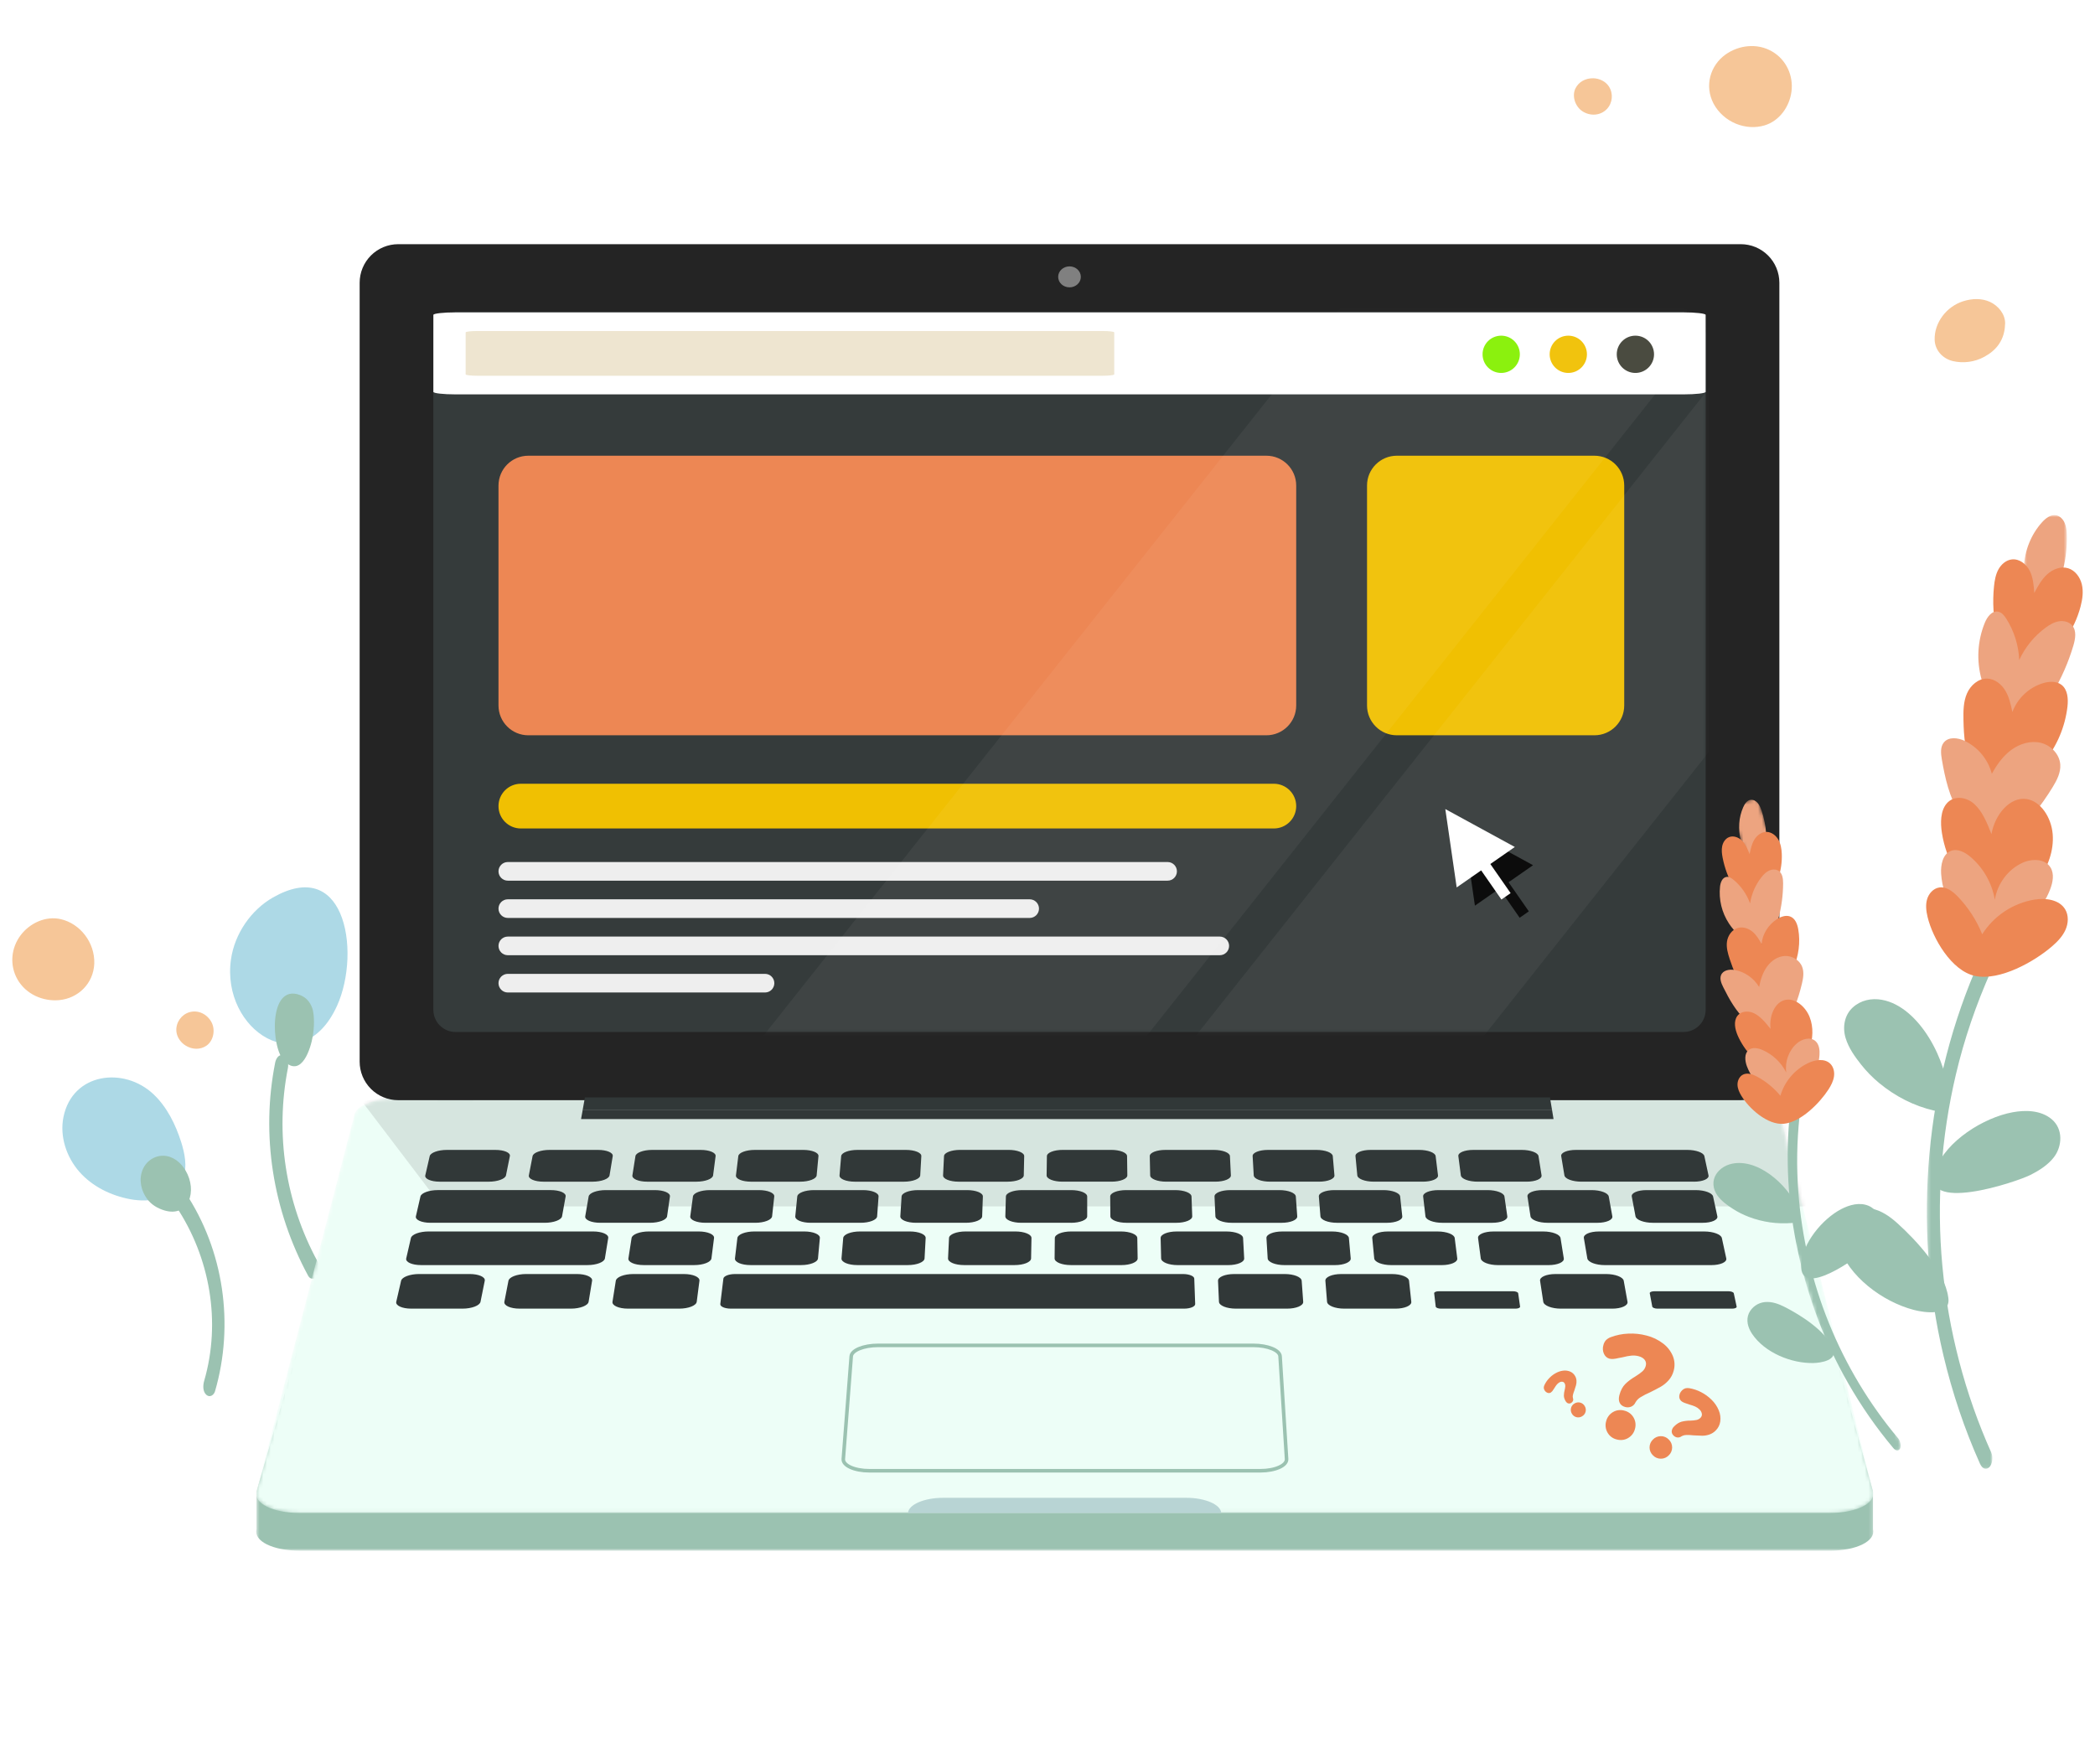 <svg width="569" height="479" viewBox="0 0 569 479" fill="none" xmlns="http://www.w3.org/2000/svg">
<g clip-path="url(#clip0_5034_37015)">
<path fill-rule="evenodd" clip-rule="evenodd" d="M206.714 460.147L86.191 339.413C78.169 331.378 72.4 321.376 69.461 310.409C66.522 299.442 66.517 287.895 69.446 276.925L113.454 112.109C116.391 101.111 122.173 91.081 130.218 83.028C138.263 74.975 148.288 69.184 159.284 66.237L323.597 22.212C334.592 19.265 346.17 19.268 357.164 22.219C368.158 25.169 378.18 30.965 386.222 39.021L506.742 159.755C514.763 167.79 520.532 177.793 523.471 188.759C526.41 199.726 526.415 211.273 523.487 222.243L479.478 387.059C476.542 398.057 470.76 408.087 462.714 416.14C454.669 424.193 444.644 429.984 433.649 432.931L269.335 476.957C258.34 479.903 246.763 479.9 235.769 476.95C224.775 473.999 214.752 468.204 206.71 460.147H206.714Z" fill="white"/>
<path fill-rule="evenodd" clip-rule="evenodd" d="M92.347 247.953C89.522 241.555 83.666 238.322 74.121 243.762C68.222 247.128 63.731 253.56 62.731 260.58C59.983 279.849 81.974 294.087 91.514 273.229C94.885 265.857 95.452 254.99 92.347 247.953Z" fill="#ADD9E6"/>
<path fill-rule="evenodd" clip-rule="evenodd" d="M86.259 342.629C77.527 326.583 74.677 307.989 78.2 290.064C78.411 289.012 78.196 287.135 76.947 286.654C75.65 286.156 74.92 287.685 74.74 288.591C70.845 308.208 74.061 328.735 83.722 346.545C84.319 347.64 85.62 347.464 86.255 346.545C87.053 345.403 86.886 343.784 86.255 342.625" fill="#9BC2B1"/>
<path fill-rule="evenodd" clip-rule="evenodd" d="M84.774 273.722C84.185 272.099 83.116 270.863 81.429 270.232C72.881 267.054 73.512 284.761 77.311 288.32C82.009 292.717 84.439 284.585 84.945 281.416C85.151 280.124 85.293 278.823 85.272 277.513C85.254 276.273 85.194 274.899 84.774 273.722Z" fill="#9BC2B1"/>
<path fill-rule="evenodd" clip-rule="evenodd" d="M140.169 267.827C138.43 264.925 135.905 262.555 132.728 261.396C129.152 260.09 125.171 260.88 121.857 262.563C114.129 266.492 109.891 275.779 111.389 284.332C114.378 301.398 132.857 303.833 140.577 288.587C143.814 282.198 143.883 274.044 140.169 267.827Z" fill="#ADD9E6"/>
<path fill-rule="evenodd" clip-rule="evenodd" d="M123.832 299.067C122.733 298.165 121.835 299.123 121.38 300.067C111.922 319.62 110.148 341.959 115.893 362.68C116.185 363.736 117.362 364.458 118.34 363.68C119.457 362.8 119.302 361.018 118.984 359.872C113.742 340.963 115.88 320.638 124.472 302.871C124.991 301.798 124.815 299.883 123.828 299.067" fill="#9BC2B1"/>
<path fill-rule="evenodd" clip-rule="evenodd" d="M124.484 285.117C121.29 285.641 119.757 288.741 119.036 291.493C118.392 293.962 117.928 308.753 124.343 303.76C128.134 300.806 130.753 295.967 130.83 291.214C130.886 287.758 128.297 284.491 124.484 285.117Z" fill="#9BC2B1"/>
<path fill-rule="evenodd" clip-rule="evenodd" d="M49.545 311.325C49.444 310.961 49.337 310.599 49.223 310.239C47.686 305.387 45.359 300.66 41.679 297.186C33.689 289.643 19.709 291.317 17.241 303.356C16.167 308.62 18.035 314.266 21.573 318.276C25.111 322.282 30.16 324.729 35.381 325.704C40.512 326.662 46.784 325.717 49.283 321.071C50.859 318.139 50.455 314.584 49.545 311.325Z" fill="#ADD9E6"/>
<path fill-rule="evenodd" clip-rule="evenodd" d="M50.249 323.759C49.58 322.759 48.498 322.75 47.832 323.759C47.145 324.807 47.132 326.636 47.832 327.688C57.076 341.539 60.086 359.082 55.453 375.045C55.11 376.213 55.028 377.956 56.063 378.849C57.016 379.67 58.102 378.888 58.403 377.853C63.667 359.713 60.82 339.598 50.245 323.755" fill="#9BC2B1"/>
<path fill-rule="evenodd" clip-rule="evenodd" d="M50.4 317.907C49.047 315.623 46.922 313.974 44.414 313.897C41.993 313.82 39.614 315.361 38.665 317.877C37.665 320.526 38.352 323.446 39.941 325.605C41.126 327.228 42.843 328.199 44.625 328.74C51.271 330.745 53.706 323.48 50.4 317.907Z" fill="#9BC2B1"/>
<mask id="mask0_5034_37015" style="mask-type:alpha" maskUnits="userSpaceOnUse" x="69" y="308" width="440" height="114">
<path d="M69.583 308.298H508.783V421.173H69.583V308.298Z" fill="white"/>
</mask>
<g mask="url(#mask0_5034_37015)">
<path fill-rule="evenodd" clip-rule="evenodd" d="M496.876 421.173L81.42 421.167C74.094 421.167 68.835 418.545 69.67 415.332V405.087L96.321 312.778C96.965 310.296 102.655 308.298 109.036 308.298L470.806 308.301C477.186 308.301 482.849 310.301 483.46 312.783L508.704 405.092V415.339C509.494 418.55 504.202 421.174 496.876 421.174" fill="#9BC2B1"/>
</g>
<mask id="mask1_5034_37015" style="mask-type:alpha" maskUnits="userSpaceOnUse" x="69" y="298" width="440" height="113">
<path d="M496.876 410.926L81.42 410.921C74.094 410.921 68.835 408.298 69.67 405.085L96.321 302.533C96.965 300.05 102.655 298.05 109.036 298.05L470.806 298.055C477.186 298.055 482.849 300.054 483.46 302.536L508.704 405.091C509.494 408.304 504.202 410.926 496.876 410.926Z" fill="white"/>
</mask>
<g mask="url(#mask1_5034_37015)">
<path d="M496.876 410.926L81.42 410.921C74.094 410.921 68.835 408.298 69.67 405.085L96.321 302.533C96.965 300.05 102.655 298.05 109.036 298.05L470.806 298.055C477.186 298.055 482.849 300.054 483.46 302.536L508.704 405.091C509.494 408.304 504.202 410.926 496.876 410.926Z" fill="#EDFEF7"/>
<path opacity="0.1" fill-rule="evenodd" clip-rule="evenodd" d="M509.653 327.654L132.027 327.647C124.322 327.647 119.53 327.042 118.716 325.971L98.492 299.369C98.119 298.882 103.661 298.05 107.29 298.05L470.771 298.055C478.187 298.055 485.321 300.414 486.593 301.418L514.905 323.76C517.034 325.441 514.94 327.415 510.471 327.633C510.194 327.647 509.922 327.654 509.653 327.654Z" fill="black"/>
</g>
<path fill-rule="evenodd" clip-rule="evenodd" d="M331.673 410.922H246.614C246.739 408.647 251.002 406.8 256.137 406.8H322.206C327.341 406.8 331.579 408.647 331.677 410.922" fill="#B8D4D4"/>
<path fill-rule="evenodd" clip-rule="evenodd" d="M342.308 399.454H236.134C232.08 399.454 228.907 398.02 229.045 396.26L231.192 368.369C231.316 366.725 234.575 365.402 238.465 365.402H340.436C344.326 365.402 347.568 366.725 347.671 368.365L349.431 396.26C349.547 398.02 346.353 399.454 342.304 399.454" fill="#EDFEF7"/>
<path fill-rule="evenodd" clip-rule="evenodd" d="M342.308 399.454H236.134C232.08 399.454 228.907 398.02 229.045 396.26L231.192 368.369C231.316 366.725 234.575 365.402 238.465 365.402H340.436C344.326 365.402 347.568 366.725 347.671 368.365L349.431 396.26C349.547 398.02 346.353 399.454 342.304 399.454H342.308Z" stroke="#9BC2B1" stroke-width="0.97"/>
<path fill-rule="evenodd" clip-rule="evenodd" d="M132.771 320.943H119.431C117.048 320.943 115.292 320.174 115.507 319.234L116.709 313.996C116.924 313.064 119.006 312.313 121.367 312.313H134.553C136.914 312.313 138.675 313.064 138.481 313.991L137.425 319.229C137.236 320.174 135.15 320.943 132.767 320.943M160.954 320.943H147.618C145.231 320.943 143.453 320.174 143.634 319.234L144.647 313.996C144.827 313.064 146.884 312.313 149.241 312.313H162.431C164.788 312.313 166.574 313.064 166.419 313.996L165.552 319.234C165.393 320.178 163.337 320.943 160.954 320.943ZM189.141 320.943H175.805C173.418 320.943 171.61 320.174 171.756 319.234L172.585 313.996C172.731 313.064 174.762 312.313 177.115 312.313H190.309C192.666 312.313 194.473 313.064 194.357 313.996L193.675 319.234C193.555 320.178 191.524 320.943 189.141 320.943ZM217.328 320.943H203.992C201.605 320.943 199.767 320.178 199.883 319.234L200.523 313.996C200.635 313.064 202.635 312.313 204.993 312.313H218.182C220.544 312.313 222.381 313.064 222.295 313.996L221.802 319.234C221.716 320.178 219.711 320.943 217.328 320.943ZM245.515 320.943H232.179C229.796 320.943 227.929 320.178 228.014 319.234L228.461 313.996C228.543 313.064 230.522 312.313 232.875 312.313H246.064C248.426 312.313 250.289 313.064 250.233 313.996L249.933 319.234C249.877 320.178 247.902 320.943 245.515 320.943ZM273.706 320.943H260.366C257.983 320.943 256.09 320.178 256.137 319.234L256.395 313.991C256.446 313.06 258.395 312.308 260.753 312.308H273.938C276.3 312.308 278.189 313.06 278.171 313.991L278.056 319.229C278.034 320.174 276.089 320.938 273.706 320.938M301.893 320.938H288.553C286.17 320.938 284.251 320.174 284.26 319.229L284.337 313.991C284.35 313.06 286.269 312.308 288.631 312.308H301.816C304.177 312.308 306.097 313.06 306.11 313.991L306.182 319.229C306.195 320.174 304.276 320.938 301.889 320.938M330.08 320.938H316.74C314.357 320.938 312.408 320.174 312.387 319.229L312.275 313.991C312.254 313.064 314.147 312.313 316.504 312.313H329.694C332.051 312.313 334 313.06 334.048 313.991L334.305 319.229C334.357 320.174 332.459 320.938 330.08 320.938ZM358.267 320.938H344.927C342.544 320.938 340.569 320.174 340.514 319.229L340.213 313.991C340.157 313.064 342.025 312.313 344.378 312.313H357.572C359.925 312.313 361.904 313.06 361.981 313.991L362.432 319.229C362.518 320.174 360.65 320.938 358.267 320.938ZM386.454 320.938H373.114C370.731 320.938 368.731 320.174 368.641 319.229L368.147 313.991C368.061 313.064 369.899 312.313 372.256 312.313H385.445C387.807 312.313 389.803 313.064 389.919 313.991L390.559 319.229C390.675 320.174 388.837 320.938 386.454 320.938ZM414.641 320.938H401.301C398.919 320.938 396.888 320.174 396.763 319.229L396.085 313.991C395.965 313.064 397.776 312.313 400.134 312.313H413.323C415.68 312.313 417.711 313.064 417.857 313.991L418.686 319.229C418.832 320.174 417.024 320.938 414.641 320.938ZM460.088 320.938H429.488C427.106 320.938 425.045 320.174 424.894 319.234L424.023 313.996C423.868 313.064 425.654 312.313 428.007 312.313H458.268C460.629 312.313 462.699 313.064 462.901 313.991L464.03 319.229C464.236 320.174 462.471 320.943 460.088 320.943M147.962 332.106H116.928C114.511 332.106 112.733 331.316 112.956 330.345L114.193 324.957C114.416 324 116.529 323.227 118.916 323.227H149.606C151.997 323.227 153.796 324 153.625 324.957L152.654 330.345C152.483 331.316 150.379 332.106 147.962 332.106ZM176.548 332.106H163.023C160.606 332.106 158.781 331.316 158.949 330.345L159.876 324.957C160.039 324 162.109 323.231 164.5 323.231H177.875C180.266 323.231 182.091 324.004 181.953 324.957L181.181 330.345C181.039 331.316 178.965 332.106 176.548 332.106ZM205.143 332.106H191.614C189.192 332.106 187.342 331.316 187.475 330.345L188.205 324.957C188.334 324.004 190.377 323.231 192.769 323.231H206.143C208.535 323.231 210.389 324.004 210.286 324.957L209.703 330.345C209.599 331.316 207.556 332.106 205.138 332.106M233.729 332.106H220.205C217.783 332.106 215.902 331.32 215.997 330.345L216.538 324.957C216.632 324.004 218.646 323.231 221.037 323.231H234.416C236.803 323.231 238.684 324.004 238.615 324.957L238.229 330.345C238.16 331.316 236.146 332.106 233.729 332.106ZM262.315 332.106H248.791C246.374 332.106 244.463 331.32 244.527 330.345L244.871 324.957C244.931 324.004 246.919 323.231 249.306 323.231H262.685C265.072 323.231 266.983 324.004 266.948 324.961L266.755 330.345C266.721 331.316 264.737 332.106 262.315 332.106ZM290.906 332.106H277.381C274.96 332.106 273.024 331.32 273.049 330.345L273.2 324.957C273.225 324.004 275.187 323.231 277.579 323.231H290.953C293.345 323.231 295.281 324.004 295.281 324.961V330.35C295.281 331.32 293.323 332.11 290.902 332.11M319.497 332.11H305.968C303.551 332.11 301.584 331.32 301.576 330.35L301.533 324.957C301.524 324.004 303.456 323.231 305.848 323.231H319.222C321.613 323.231 323.576 324.004 323.614 324.961L323.807 330.35C323.842 331.32 321.91 332.11 319.492 332.11M348.083 332.11H334.558C332.137 332.11 330.145 331.32 330.102 330.35L329.861 324.961C329.818 324.004 331.725 323.231 334.112 323.231H347.491C349.882 323.231 351.87 324.004 351.943 324.961L352.329 330.35C352.402 331.32 350.5 332.11 348.079 332.11M376.674 332.11H363.145C360.728 332.11 358.705 331.32 358.628 330.35L358.199 324.961C358.117 324.004 359.993 323.231 362.385 323.231H375.759C378.151 323.231 380.173 324.004 380.276 324.961L380.856 330.35C380.963 331.32 379.087 332.11 376.669 332.11M405.26 332.11H391.735C389.314 332.11 387.266 331.32 387.15 330.35L386.527 324.961C386.416 324.004 388.262 323.231 390.653 323.231H404.032C406.419 323.231 408.467 324.004 408.605 324.961L409.382 330.35C409.524 331.32 407.677 332.11 405.26 332.11ZM433.851 332.11H420.322C417.905 332.11 415.826 331.32 415.68 330.35L414.86 324.961C414.714 324.004 416.535 323.231 418.922 323.231H432.301C434.688 323.231 436.766 324.004 436.938 324.961L437.908 330.35C438.08 331.32 436.264 332.11 433.846 332.11M462.441 332.11H448.912C446.491 332.11 444.387 331.32 444.202 330.35L443.189 324.961C443.009 324.004 444.803 323.231 447.191 323.231H460.569C462.961 323.231 465.065 324.004 465.271 324.961L466.43 330.35C466.645 331.32 464.854 332.11 462.437 332.11M159.554 343.595H114.352C111.904 343.595 110.101 342.784 110.329 341.783L111.604 336.24C111.831 335.257 113.978 334.463 116.404 334.463H161.091C163.517 334.463 165.355 335.257 165.191 336.24L164.29 341.788C164.127 342.784 162.01 343.595 159.554 343.595ZM188.557 343.595H174.835C172.387 343.595 170.524 342.784 170.679 341.788L171.537 336.24C171.688 335.257 173.774 334.463 176.2 334.463H189.768C192.189 334.463 194.057 335.257 193.932 336.24L193.228 341.788C193.099 342.784 191.008 343.595 188.557 343.595ZM217.56 343.595H203.842C201.39 343.595 199.501 342.784 199.617 341.788L200.274 336.24C200.39 335.257 202.451 334.463 204.877 334.463H218.444C220.866 334.463 222.763 335.257 222.673 336.24L222.167 341.788C222.081 342.784 220.02 343.595 217.564 343.595M246.567 343.595H232.845C230.393 343.595 228.47 342.784 228.551 341.788L229.015 336.24C229.096 335.257 231.127 334.463 233.549 334.463H247.116C249.542 334.463 251.461 335.257 251.41 336.24L251.109 341.788C251.049 342.784 249.018 343.595 246.567 343.595ZM275.57 343.595H261.847C259.396 343.595 257.447 342.784 257.49 341.788L257.751 336.24C257.794 335.257 259.799 334.463 262.221 334.463H275.789C278.214 334.463 280.168 335.261 280.147 336.24L280.043 341.788C280.026 342.784 278.021 343.595 275.57 343.595ZM304.572 343.595H290.85C288.394 343.595 286.419 342.784 286.428 341.788L286.488 336.24C286.501 335.261 288.472 334.463 290.898 334.463H304.465C306.887 334.463 308.866 335.261 308.887 336.245L308.982 341.783C308.999 342.784 307.024 343.6 304.572 343.6M333.575 343.6H319.849C317.401 343.6 315.392 342.784 315.362 341.788L315.225 336.245C315.199 335.257 317.144 334.467 319.57 334.467H333.137C335.563 334.467 337.568 335.261 337.62 336.245L337.92 341.783C337.972 342.784 336.027 343.6 333.571 343.6M362.574 343.6H348.852C346.4 343.6 344.365 342.784 344.3 341.788L343.966 336.245C343.905 335.257 345.82 334.467 348.246 334.467H361.814C364.235 334.467 366.27 335.261 366.361 336.245L366.854 341.783C366.94 342.784 365.03 343.6 362.574 343.6ZM391.577 343.6H377.854C375.403 343.6 373.338 342.784 373.239 341.788L372.702 336.245C372.603 335.257 374.493 334.467 376.918 334.467H390.486C392.908 334.467 394.973 335.261 395.097 336.245L395.793 341.788C395.917 342.788 394.032 343.6 391.577 343.6ZM420.579 343.6H406.857C404.406 343.6 402.306 342.784 402.177 341.788L401.439 336.245C401.31 335.261 403.169 334.467 405.591 334.467H419.158C421.584 334.467 423.675 335.261 423.838 336.245L424.727 341.788C424.89 342.788 423.031 343.6 420.579 343.6ZM464.803 343.6H435.86C433.408 343.6 431.283 342.784 431.116 341.788L430.175 336.245C430.008 335.257 431.841 334.467 434.263 334.467H462.884C465.305 334.467 467.443 335.261 467.654 336.245L468.856 341.788C469.071 342.788 467.254 343.6 464.803 343.6ZM125.627 355.424H111.703C109.212 355.424 107.392 354.587 107.624 353.561L108.938 347.85C109.174 346.841 111.355 346.021 113.811 346.021H127.576C130.036 346.021 131.865 346.837 131.659 347.85L130.508 353.561C130.302 354.591 128.117 355.424 125.627 355.424ZM155.054 355.424H141.131C138.64 355.424 136.79 354.587 136.987 353.561L138.095 347.85C138.288 346.841 140.439 346.021 142.904 346.021H156.665C159.125 346.021 160.98 346.837 160.812 347.85L159.867 353.561C159.696 354.591 157.54 355.424 155.059 355.424M184.482 355.424H170.558C168.068 355.424 166.188 354.587 166.351 353.561L167.252 347.85C167.407 346.841 169.532 346.025 171.992 346.025H185.753C188.213 346.025 190.103 346.841 189.969 347.85L189.231 353.561C189.098 354.591 186.973 355.424 184.482 355.424ZM321.609 355.424H198.531C196.843 355.424 195.547 354.857 195.633 354.162L196.47 347.262C196.556 346.575 197.973 346.025 199.638 346.025H321.3C322.966 346.025 324.336 346.579 324.361 347.262L324.61 354.162C324.636 354.857 323.288 355.424 321.605 355.424M349.577 355.424H335.653C333.163 355.424 331.111 354.591 331.068 353.561L330.814 347.85C330.772 346.841 332.729 346.025 335.19 346.025H348.95C351.411 346.025 353.463 346.841 353.536 347.854L353.948 353.565C354.021 354.591 352.067 355.424 349.577 355.424ZM379.005 355.424H365.081C362.591 355.424 360.509 354.591 360.427 353.561L359.972 347.854C359.886 346.841 361.818 346.025 364.278 346.025H378.043C380.499 346.025 382.582 346.841 382.693 347.854L383.307 353.565C383.423 354.591 381.495 355.428 379.005 355.428M411.593 355.428H391.349C390.606 355.428 389.975 355.175 389.941 354.87L389.52 351.251C389.486 350.946 390.052 350.697 390.795 350.697H410.919C411.657 350.697 412.293 350.946 412.336 351.251L412.855 354.87C412.898 355.179 412.34 355.428 411.593 355.428ZM437.861 355.428H423.937C421.447 355.428 419.304 354.591 419.15 353.565L418.282 347.854C418.128 346.845 420 346.025 422.456 346.025H436.221C438.681 346.025 440.819 346.841 441.004 347.854L442.03 353.565C442.215 354.591 440.347 355.428 437.861 355.428ZM470.449 355.428H450.205C449.462 355.428 448.814 355.179 448.754 354.87L448.075 351.251C448.019 350.95 448.569 350.701 449.307 350.701H469.436C470.174 350.701 470.827 350.946 470.895 351.251L471.672 354.87C471.737 355.179 471.192 355.428 470.449 355.428Z" fill="#313838"/>
<path fill-rule="evenodd" clip-rule="evenodd" d="M472.797 66.319H108.156C106.78 66.319 105.418 66.59 104.147 67.116C102.876 67.643 101.721 68.415 100.748 69.387C99.776 70.36 99.004 71.515 98.477 72.786C97.951 74.057 97.68 75.419 97.68 76.795V288.337C97.681 291.115 98.785 293.779 100.75 295.743C102.714 297.706 105.378 298.809 108.156 298.809H472.797C475.576 298.809 478.24 297.706 480.205 295.741C482.17 293.776 483.274 291.112 483.274 288.333V76.791C483.272 74.013 482.168 71.35 480.204 69.386C478.239 67.422 475.575 66.319 472.797 66.319Z" fill="#242424"/>
<path fill-rule="evenodd" clip-rule="evenodd" d="M457.233 84.841H123.72C122.124 84.841 120.593 85.475 119.464 86.604C118.335 87.733 117.701 89.264 117.701 90.861V274.268C117.701 275.058 117.857 275.842 118.159 276.572C118.462 277.303 118.906 277.967 119.465 278.526C120.025 279.085 120.689 279.528 121.42 279.83C122.15 280.132 122.934 280.288 123.725 280.287H457.238C458.834 280.287 460.365 279.653 461.494 278.524C462.623 277.395 463.257 275.864 463.257 274.268V90.856C463.257 90.066 463.101 89.283 462.799 88.553C462.496 87.823 462.053 87.159 461.494 86.6C460.935 86.041 460.271 85.598 459.541 85.295C458.811 84.993 458.028 84.837 457.238 84.837" fill="#353B3B"/>
<path d="M343.948 123.771H143.489C139.016 123.771 135.39 127.397 135.39 131.87V191.602C135.39 196.076 139.016 199.702 143.489 199.702H343.948C348.421 199.702 352.047 196.076 352.047 191.602V131.87C352.047 127.397 348.421 123.771 343.948 123.771Z" fill="#ED8754"/>
<path d="M345.972 212.863H141.465C138.11 212.863 135.39 215.583 135.39 218.938C135.39 222.293 138.11 225.012 141.465 225.012H345.972C349.327 225.012 352.047 222.293 352.047 218.938C352.047 215.583 349.327 212.863 345.972 212.863Z" fill="#F0C002"/>
<path d="M317.119 234.124H137.921C136.523 234.124 135.39 235.257 135.39 236.655C135.39 238.053 136.523 239.186 137.921 239.186H317.119C318.516 239.186 319.65 238.053 319.65 236.655C319.65 235.257 318.516 234.124 317.119 234.124Z" fill="#EEEEEE"/>
<path d="M279.659 244.248H137.921C136.523 244.248 135.39 245.381 135.39 246.779C135.39 248.177 136.523 249.31 137.921 249.31H279.659C281.057 249.31 282.19 248.177 282.19 246.779C282.19 245.381 281.057 244.248 279.659 244.248Z" fill="#EEEEEE"/>
<path d="M207.778 264.496H137.921C136.523 264.496 135.39 265.63 135.39 267.027C135.39 268.425 136.523 269.558 137.921 269.558H207.778C209.176 269.558 210.309 268.425 210.309 267.027C210.309 265.63 209.176 264.496 207.778 264.496Z" fill="#EEEEEE"/>
<path d="M331.292 254.372H137.921C136.523 254.372 135.39 255.505 135.39 256.903C135.39 258.301 136.523 259.434 137.921 259.434H331.292C332.69 259.434 333.823 258.301 333.823 256.903C333.823 255.505 332.69 254.372 331.292 254.372Z" fill="#EEEEEE"/>
<path d="M433.04 123.771H379.382C374.909 123.771 371.283 127.397 371.283 131.87V191.602C371.283 196.076 374.909 199.702 379.382 199.702H433.04C437.513 199.702 441.139 196.076 441.139 191.602V131.87C441.139 127.397 437.513 123.771 433.04 123.771Z" fill="#F0C002"/>
<g filter="url(#filter0_d_5034_37015)">
<path d="M392.543 219.739L411.424 230.038L404.774 234.662L410.278 242.572L407.785 244.307L402.281 236.396L395.633 241.022L392.543 219.739Z" fill="black"/>
</g>
<path d="M392.543 219.739L411.424 230.038L404.774 234.662L410.278 242.572L407.785 244.307L402.281 236.396L395.633 241.022L392.543 219.739Z" fill="white"/>
<path fill-rule="evenodd" clip-rule="evenodd" d="M293.555 75.194C293.555 76.769 292.181 78.045 290.477 78.045C288.777 78.045 287.398 76.769 287.398 75.194C287.398 73.622 288.772 72.347 290.477 72.347C292.177 72.347 293.555 73.622 293.555 75.194Z" fill="#808080"/>
<path fill-rule="evenodd" clip-rule="evenodd" d="M421.524 301.42L158.262 301.416L158.863 298.054H420.966L421.524 301.42Z" fill="#313838"/>
<path fill-rule="evenodd" clip-rule="evenodd" d="M421.94 303.94H157.815L158.27 301.386H421.524L421.94 303.94Z" fill="#313838"/>
<path fill-rule="evenodd" clip-rule="evenodd" d="M123.725 84.837C120.397 84.837 117.701 85.146 117.701 85.524V106.425C117.701 106.807 120.397 107.112 123.72 107.112H457.233C460.556 107.112 463.253 106.807 463.253 106.425V85.524C463.253 85.146 460.556 84.837 457.233 84.837H123.725Z" fill="white"/>
<path d="M407.725 101.29C410.52 101.29 412.787 99.023 412.787 96.228C412.787 93.432 410.52 91.166 407.725 91.166C404.929 91.166 402.662 93.432 402.662 96.228C402.662 99.023 404.929 101.29 407.725 101.29Z" fill="#85F002"/>
<path d="M444.171 101.29C446.967 101.29 449.234 99.023 449.234 96.228C449.234 93.432 446.967 91.166 444.171 91.166C441.376 91.166 439.109 93.432 439.109 96.228C439.109 99.023 441.376 101.29 444.171 101.29Z" fill="#414237"/>
<path d="M425.948 101.29C428.744 101.29 431.01 99.023 431.01 96.228C431.01 93.432 428.744 91.166 425.948 91.166C423.152 91.166 420.886 93.432 420.886 96.228C420.886 99.023 423.152 101.29 425.948 101.29Z" fill="#F0C002"/>
<path fill-rule="evenodd" clip-rule="evenodd" d="M129.538 89.899C127.842 89.899 126.468 90.071 126.468 90.277V101.676C126.468 101.882 127.842 102.05 129.538 102.05H299.558C301.254 102.05 302.627 101.882 302.627 101.676V90.277C302.627 90.071 301.254 89.899 299.558 89.899H129.538Z" fill="#EEE5D0"/>
<mask id="mask2_5034_37015" style="mask-type:alpha" maskUnits="userSpaceOnUse" x="549" y="139" width="13" height="27">
<path d="M549.678 139.899H561.356V165.839H549.678V139.899Z" fill="white"/>
</mask>
<g mask="url(#mask2_5034_37015)">
<path fill-rule="evenodd" clip-rule="evenodd" d="M549.689 154.173C549.841 149.628 551.624 145.16 554.612 141.851C555.619 140.734 556.969 139.68 558.415 139.937C559.481 140.13 560.338 141.027 560.781 142.059C561.224 143.09 561.315 144.246 561.343 145.376C561.503 151.417 560.058 157.496 557.209 162.756C555.491 165.93 553.615 167.326 551.767 163.642C550.3 160.707 549.585 157.453 549.688 154.173" fill="#EDA480"/>
</g>
<path fill-rule="evenodd" clip-rule="evenodd" d="M541.571 159.252C541.734 157.664 542.009 156.037 542.778 154.637C543.55 153.237 544.899 152.082 546.47 151.928C548.484 151.73 550.36 153.22 551.279 155.049C552.198 156.878 552.361 158.986 552.507 161.034C553.494 159.209 554.507 157.35 556.032 155.968C557.56 154.581 559.724 153.735 561.691 154.328C563.601 154.903 564.958 156.749 565.426 158.72C565.894 160.691 565.598 162.765 565.082 164.722C563.399 171.206 559.355 176.637 554.203 180.737C552.258 182.283 549.05 182.747 546.689 181.768C544.07 180.673 542.928 174.705 542.314 171.94C541.387 167.778 541.136 163.494 541.571 159.252Z" fill="#ED8754"/>
<path fill-rule="evenodd" clip-rule="evenodd" d="M538.209 184.584C536.766 179.48 537.071 174.039 539.077 169.128C539.721 167.552 541.009 165.804 542.679 166.122C543.675 166.307 544.371 167.195 544.912 168.046C547.042 171.413 548.251 175.28 548.419 179.26C550.028 175.763 552.502 172.734 555.607 170.459C556.68 169.673 557.852 168.973 559.157 168.75C560.467 168.522 561.931 168.857 562.798 169.866C564.052 171.313 563.666 173.516 563.12 175.357C561.778 179.879 559.877 184.216 557.462 188.268C555.487 191.583 551.073 197.632 546.397 196.254C542.262 195.03 539.274 188.298 538.209 184.58" fill="#EDA480"/>
<path fill-rule="evenodd" clip-rule="evenodd" d="M535.878 208.641C533.697 204.708 533.366 200.037 533.276 195.541C533.229 193.107 533.25 190.587 534.221 188.354C535.187 186.117 537.338 184.224 539.768 184.309C541.807 184.382 543.602 185.825 544.65 187.585C545.697 189.341 546.135 191.385 546.556 193.39C547.255 191.526 548.373 189.847 549.825 188.485C551.277 187.122 553.023 186.112 554.928 185.533C556.59 185.039 558.543 184.945 559.917 186.01C561.609 187.328 561.759 189.818 561.519 191.948C560.869 197.401 558.693 202.561 555.242 206.833C552.67 210.041 547.694 215.708 543.091 214.514C540.051 213.724 537.381 211.354 535.878 208.641Z" fill="#ED8754"/>
<path fill-rule="evenodd" clip-rule="evenodd" d="M532.121 220.826C529.433 216.464 528.274 211.329 527.402 206.258C527.136 204.687 526.943 202.896 527.935 201.66C529.232 200.045 531.765 200.342 533.624 201.222C535.422 202.094 537.011 203.345 538.281 204.889C539.551 206.433 540.473 208.232 540.983 210.165C542.344 207.675 544.031 205.296 546.32 203.635C548.604 201.969 551.549 201.089 554.284 201.75C557.019 202.415 559.389 204.824 559.57 207.671C559.711 209.843 558.651 211.895 557.522 213.746C554.344 218.958 550.266 224.179 545.457 227.953C541.155 231.328 534.306 224.377 532.121 220.826Z" fill="#EDA480"/>
<mask id="mask3_5034_37015" style="mask-type:alpha" maskUnits="userSpaceOnUse" x="523" y="259" width="19" height="140">
<path d="M523.327 259.312H541.123V398.936H523.327V259.312Z" fill="white"/>
</mask>
<g mask="url(#mask3_5034_37015)">
<path fill-rule="evenodd" clip-rule="evenodd" d="M540.851 394.571C533.638 378.481 529.187 361.333 527.549 343.838C525.926 326.482 527.217 308.857 531.205 291.881C533.476 282.216 536.721 272.772 540.782 263.688C541.288 262.555 541.136 260.55 540.139 259.689C539.05 258.747 538.134 259.741 537.689 260.737C530.242 277.392 525.654 295.28 524.035 313.388C522.394 331.707 523.587 350.269 527.847 368.192C530.238 378.246 533.518 388.069 537.756 397.523C538.21 398.535 539.12 399.476 540.207 398.572C541.195 397.748 541.339 395.664 540.85 394.571" fill="#9BC2B1"/>
</g>
<path fill-rule="evenodd" clip-rule="evenodd" d="M529.206 298.08C528.974 288.445 521.447 273.426 511.13 271.545C508.296 271.03 505.372 271.644 503.204 273.628C500.894 275.74 500.383 279.068 501.281 281.979C502.096 284.628 503.736 286.933 505.428 289.08C506.897 290.945 508.561 292.648 510.391 294.16C514.749 297.757 519.824 300.381 525.333 301.643C525.41 301.66 525.483 301.66 525.56 301.673C528.411 302.124 529.266 300.415 529.21 298.08M557.204 303.944C554.297 301.536 550.192 301.437 546.646 302.085C538.767 303.524 528.596 309.878 525.702 317.585C521.065 329.925 547.659 321.084 551.635 319.028C553.971 317.817 556.246 316.366 557.835 314.305C560.123 311.325 560.415 306.615 557.2 303.944M529.141 352.333C528.154 345.162 520.537 336.945 515.393 332.286C513.332 330.423 510.997 328.753 508.172 328.216C505.467 327.701 502.457 328.512 500.589 330.496C498.563 332.655 498.511 335.622 499.353 338.267C502.019 346.631 511.233 353.522 519.781 355.767C522.774 356.553 529.717 357.523 529.184 352.663C529.171 352.554 529.157 352.445 529.141 352.337" fill="#9BC2B1"/>
<path fill-rule="evenodd" clip-rule="evenodd" d="M527.428 226.266C526.986 223.488 527.02 220.259 528.686 218.263C530.644 215.927 534.075 216.408 536.269 218.417C538.458 220.431 539.703 223.548 540.88 226.541C541.812 221.217 545.886 216.369 550.39 217.013C554.194 217.559 557.118 221.929 557.504 226.502C557.891 231.07 556.143 235.617 553.576 239.031C551.36 241.976 548.162 245.097 545.092 246.673C542.43 248.034 539.454 245.664 537.23 243.852C532.25 239.791 528.557 233.389 527.428 226.266Z" fill="#ED8754"/>
<path fill-rule="evenodd" clip-rule="evenodd" d="M527.209 237.309C527.059 234.9 527.639 231.985 529.837 231.109C531.653 230.388 533.675 231.452 535.182 232.728C538.682 235.719 541.023 239.842 541.799 244.38C542.456 240.035 545.38 236.12 549.304 234.333C551.88 233.157 555.465 233.174 556.938 235.639C557.977 237.369 557.552 239.619 556.835 241.512C554.688 247.18 550.034 251.701 544.542 253.912C542.086 254.899 539.287 255.951 536.99 254.346C534.463 252.561 532.305 250.304 530.636 247.699C528.637 244.579 527.458 241.006 527.209 237.309Z" fill="#EDA480"/>
<path fill-rule="evenodd" clip-rule="evenodd" d="M523.53 249.056C523.156 247.48 522.942 245.814 523.388 244.26C523.835 242.706 525.075 241.293 526.685 241.04C528.618 240.739 530.391 242.113 531.743 243.522C534.583 246.473 536.831 249.942 538.364 253.74C539.937 251.261 542.016 249.141 544.464 247.519C546.912 245.898 549.674 244.81 552.571 244.329C555.628 243.835 559.312 244.329 560.901 246.974C561.888 248.631 561.772 250.782 560.982 252.542C560.192 254.307 558.814 255.741 557.346 257.008C552.554 261.164 543.155 266.479 536.436 265.062C530.009 263.71 524.904 254.801 523.53 249.056Z" fill="#ED8754"/>
<mask id="mask4_5034_37015" style="mask-type:alpha" maskUnits="userSpaceOnUse" x="469" y="216" width="14" height="21">
<path d="M469.924 218.891L477.369 216.614L482.62 233.79L475.175 236.067L469.924 218.891Z" fill="white"/>
</mask>
<g mask="url(#mask4_5034_37015)">
<path fill-rule="evenodd" clip-rule="evenodd" d="M472.821 228.34C471.998 225.3 472.231 221.995 473.464 219.221C473.881 218.285 474.528 217.324 475.502 217.215C476.221 217.133 476.948 217.561 477.44 218.157C477.931 218.754 478.222 219.5 478.47 220.244C479.795 224.211 480.103 228.518 479.352 232.554C478.899 234.993 477.986 236.282 476.062 234.203C474.528 232.536 473.416 230.526 472.82 228.341" fill="#EDA480"/>
</g>
<path fill-rule="evenodd" clip-rule="evenodd" d="M467.873 233.002C467.667 231.955 467.529 230.864 467.744 229.825C467.958 228.782 468.598 227.782 469.569 227.378C470.814 226.854 472.299 227.442 473.244 228.43C474.184 229.417 474.704 230.727 475.193 232.006C475.464 230.65 475.751 229.267 476.455 228.086C477.155 226.906 478.375 225.944 479.74 225.94C481.071 225.935 482.295 226.846 482.977 228.013C483.66 229.173 483.875 230.555 483.93 231.908C484.119 236.369 482.599 240.619 480.109 244.234C479.581 244.941 478.886 245.505 478.085 245.876C477.284 246.246 476.404 246.411 475.524 246.355C473.643 246.171 471.75 242.586 470.822 240.945C469.419 238.473 468.423 235.791 467.873 233.002Z" fill="#ED8754"/>
<path fill-rule="evenodd" clip-rule="evenodd" d="M469.594 250.833C467.645 247.875 466.783 244.331 467.156 240.808C467.276 239.675 467.787 238.301 468.955 238.163C469.65 238.077 470.286 238.507 470.809 238.936C472.866 240.637 474.423 242.862 475.318 245.376C475.711 242.8 476.759 240.369 478.362 238.314C478.916 237.597 479.56 236.91 480.38 236.502C481.2 236.094 482.234 236.012 483.003 236.476C484.119 237.15 484.291 238.631 484.291 239.911C484.282 243.078 483.868 246.23 483.059 249.292C482.402 251.804 480.654 256.552 477.293 256.621C474.313 256.681 471.024 252.993 469.594 250.838" fill="#EDA480"/>
<path fill-rule="evenodd" clip-rule="evenodd" d="M474.133 268.342C471.879 266.29 470.741 263.379 469.8 260.528C469.294 258.987 468.822 257.377 469.045 255.75C469.268 254.127 470.376 252.465 472.05 252.014C473.454 251.636 474.961 252.186 476.022 253.088C477.078 253.985 477.778 255.196 478.456 256.385C478.662 253.723 480.259 251.138 482.638 249.631C483.681 248.97 485 248.502 486.142 248.893C487.558 249.378 488.142 250.932 488.396 252.345C489.04 255.934 488.507 259.721 487.005 263.143C485.875 265.723 483.583 270.378 480.208 270.579C477.975 270.708 475.687 269.755 474.133 268.342Z" fill="#ED8754"/>
<path fill-rule="evenodd" clip-rule="evenodd" d="M474.175 277.127C471.496 274.688 469.667 271.412 468.036 268.124C467.529 267.106 467.027 265.921 467.422 264.878C467.937 263.512 469.663 263.203 471.071 263.435C473.78 263.873 476.309 265.616 477.778 268.063C478.151 266.088 478.765 264.126 479.925 262.529C481.075 260.936 482.827 259.738 484.763 259.644C486.7 259.545 488.765 260.717 489.478 262.624C490.023 264.079 489.752 265.693 489.396 267.183C488.396 271.387 486.811 275.77 484.433 279.312C482.307 282.481 476.357 279.111 474.175 277.127Z" fill="#EDA480"/>
<mask id="mask5_5034_37015" style="mask-type:alpha" maskUnits="userSpaceOnUse" x="476" y="300" width="41" height="98">
<path d="M476.74 303.583L488.085 300.114L516.661 393.581L505.315 397.05L476.74 303.583Z" fill="white"/>
</mask>
<g mask="url(#mask5_5034_37015)">
<path fill-rule="evenodd" clip-rule="evenodd" d="M515.593 390.714C507.701 381.349 501.354 370.737 496.73 359.344C492.143 348.042 489.359 335.992 488.427 323.851C487.908 316.942 488.02 310.001 488.762 303.113C488.856 302.254 488.348 300.94 487.535 300.559C486.647 300.141 486.268 300.985 486.187 301.739C484.849 314.339 485.583 327.208 488.257 339.645C490.961 352.228 495.52 364.42 501.904 375.589C505.487 381.853 509.589 387.788 514.226 393.292C514.722 393.88 515.496 394.333 516.003 393.516C516.465 392.772 516.13 391.348 515.593 390.713" fill="#9BC2B1"/>
</g>
<path fill-rule="evenodd" clip-rule="evenodd" d="M488.632 329.079C486.588 322.991 478.521 314.987 471.11 315.941C469.071 316.203 467.194 317.207 466.104 318.92C464.936 320.749 465.232 322.978 466.417 324.648C467.49 326.168 469.058 327.293 470.633 328.31C472.011 329.198 473.479 329.936 475.013 330.513C478.729 331.926 482.715 332.49 486.678 332.162C486.734 332.157 486.786 332.14 486.837 332.131C488.877 331.822 489.126 330.56 488.628 329.083M507.566 327.516C505.093 326.443 502.307 327.224 500.048 328.405C495.033 331.032 489.521 337.55 489.207 343.505C488.701 353.045 504.771 341.41 507.017 339.156C508.339 337.833 509.563 336.352 510.194 334.592C511.113 332.05 510.306 328.71 507.566 327.516ZM497.76 366.029C495.635 361.319 489.061 357.193 484.811 355.012C483.106 354.14 481.268 353.453 479.354 353.638C478.426 353.723 477.537 354.049 476.773 354.582C476.009 355.115 475.396 355.837 474.996 356.678C474.154 358.545 474.742 360.585 475.833 362.225C479.281 367.42 486.592 370.327 492.509 370.198C494.583 370.146 499.207 369.459 497.854 366.244C497.824 366.172 497.792 366.1 497.76 366.029Z" fill="#9BC2B1"/>
<path fill-rule="evenodd" clip-rule="evenodd" d="M472.261 281.906C471.436 280.223 470.827 278.158 471.501 276.556C472.295 274.688 474.575 274.323 476.365 275.182C478.156 276.037 479.555 277.78 480.886 279.458C480.444 275.882 482.097 272.001 485.094 271.533C487.627 271.138 490.345 273.353 491.483 276.191C492.62 279.033 492.384 282.271 491.418 284.946C490.581 287.256 489.147 289.87 487.498 291.472C486.064 292.859 483.707 291.931 481.934 291.206C477.971 289.591 474.369 286.225 472.261 281.906Z" fill="#ED8754"/>
<path fill-rule="evenodd" clip-rule="evenodd" d="M474.467 289.634C473.905 288.127 473.708 286.156 474.94 285.169C475.953 284.353 477.451 284.641 478.658 285.156C481.473 286.381 483.77 288.553 485.15 291.296C484.72 288.402 485.824 285.332 487.975 283.43C489.392 282.176 491.676 281.494 493.097 282.773C494.098 283.675 494.265 285.195 494.175 286.539C494.022 288.535 493.462 290.479 492.53 292.251C491.598 294.023 490.314 295.585 488.756 296.843C487.382 297.946 485.802 299.161 484.025 298.59C482.066 297.944 480.251 296.925 478.679 295.589C476.798 293.99 475.351 291.942 474.472 289.634" fill="#EDA480"/>
<path fill-rule="evenodd" clip-rule="evenodd" d="M472.935 297.59C472.377 296.658 471.913 295.641 471.904 294.559C471.896 293.477 472.432 292.326 473.433 291.845C474.639 291.27 476.069 291.79 477.228 292.416C479.652 293.722 481.8 295.485 483.553 297.607C484.112 295.695 485.064 293.921 486.349 292.398C487.633 290.875 489.221 289.637 491.011 288.763C492.917 287.835 495.424 287.414 496.979 288.784C497.949 289.643 498.292 291.038 498.116 292.318C497.945 293.601 497.322 294.795 496.614 295.894C494.282 299.501 489.169 304.769 484.497 305.211C480.028 305.636 474.948 300.978 472.935 297.586" fill="#ED8754"/>
<path fill-rule="evenodd" clip-rule="evenodd" d="M16.524 249.644C12.475 248.708 8.186 250.632 5.644 253.959C2.982 257.446 2.552 262.16 4.751 266.011C7.065 270.069 11.706 272.044 16.107 271.627C21.199 271.142 25.381 267.166 25.609 261.7C25.785 256.003 21.8 250.872 16.524 249.644ZM479.298 34.04C483.269 32.834 486.026 29.017 486.562 24.869C487.121 20.515 485.137 16.218 481.307 13.981C477.271 11.624 472.265 12.242 468.667 14.796C464.502 17.768 462.866 23.298 465.404 28.149C468.096 33.169 474.111 35.62 479.298 34.04ZM51.421 274.92C49.27 275.564 47.772 277.672 47.892 279.961C47.978 281.631 49.073 283.159 50.451 283.997C52.207 285.062 54.333 285.182 56.076 284.001C57.978 282.679 58.532 279.776 57.492 277.728C56.355 275.465 53.847 274.199 51.421 274.92ZM436.435 29.601C437.981 27.969 438.221 25.393 436.972 23.478C436.062 22.074 434.353 21.297 432.739 21.258C430.686 21.215 428.784 22.173 427.865 24.062C426.878 26.166 427.853 28.952 429.772 30.21C431.893 31.601 434.696 31.443 436.435 29.601ZM525.449 92.269C525.522 95.103 527.583 97.37 530.344 98.061C533.253 98.745 536.313 98.334 538.939 96.906C540.506 96.052 541.945 94.914 542.932 93.437C544.023 91.81 544.495 90.054 544.564 88.19C544.582 88.072 544.592 87.953 544.594 87.834C544.598 85.271 542.748 83.064 540.506 82.007C538.274 80.956 535.59 81.054 533.199 81.814C528.63 83.27 525.329 87.662 525.449 92.269Z" fill="#F6C698"/>
<g opacity="0.05">
<mask id="mask6_5034_37015" style="mask-type:alpha" maskUnits="userSpaceOnUse" x="117" y="84" width="347" height="197">
<path d="M123.722 84.842C122.125 84.842 120.593 85.477 119.464 86.606C118.335 87.735 117.701 89.266 117.701 90.863V274.273C117.701 275.87 118.335 277.402 119.464 278.531C120.593 279.66 122.125 280.295 123.722 280.295H457.236C458.027 280.295 458.81 280.139 459.541 279.837C460.272 279.534 460.936 279.091 461.495 278.532C462.054 277.972 462.498 277.309 462.8 276.578C463.103 275.847 463.259 275.064 463.259 274.273V90.863C463.259 90.073 463.103 89.289 462.8 88.559C462.498 87.828 462.054 87.164 461.495 86.605C460.936 86.046 460.272 85.603 459.541 85.3C458.81 84.998 458.027 84.842 457.236 84.842H123.722Z" fill="white"/>
</mask>
<g mask="url(#mask6_5034_37015)">
<path fill-rule="evenodd" clip-rule="evenodd" d="M262.593 342.981L194.852 297.071L427.497 3.534L495.237 49.444L262.593 342.981Z" fill="white"/>
</g>
<mask id="mask7_5034_37015" style="mask-type:alpha" maskUnits="userSpaceOnUse" x="117" y="84" width="347" height="197">
<path d="M123.722 84.842C122.125 84.842 120.593 85.477 119.464 86.606C118.335 87.735 117.701 89.266 117.701 90.863V274.273C117.701 275.87 118.335 277.402 119.464 278.531C120.593 279.66 122.125 280.295 123.722 280.295H457.236C458.027 280.295 458.81 280.139 459.541 279.837C460.272 279.534 460.936 279.091 461.495 278.532C462.054 277.972 462.498 277.309 462.8 276.578C463.103 275.847 463.259 275.064 463.259 274.273V90.863C463.259 90.073 463.103 89.289 462.8 88.559C462.498 87.828 462.054 87.164 461.495 86.605C460.936 86.046 460.272 85.603 459.541 85.3C458.81 84.998 458.027 84.842 457.236 84.842H123.722Z" fill="white"/>
</mask>
<g mask="url(#mask7_5034_37015)">
<path fill-rule="evenodd" clip-rule="evenodd" d="M318.193 388.36L267.288 353.861L499.932 60.324L550.837 94.823L318.193 388.36Z" fill="white"/>
</g>
</g>
<path d="M441.386 382.134C441.924 382.29 442.499 382.259 443.017 382.048C443.544 381.825 443.965 381.409 444.194 380.885C444.524 380.309 444.995 379.827 445.564 379.485C446.391 378.979 447.255 378.534 448.148 378.154C449.138 377.673 450.113 377.163 451.072 376.625C451.869 376.163 452.585 375.574 453.193 374.882C453.846 374.152 454.305 373.294 454.571 372.289C454.939 370.982 454.863 369.59 454.357 368.33C453.8 366.984 452.897 365.809 451.738 364.926C450.394 363.889 448.85 363.142 447.204 362.732C445.589 362.302 443.918 362.125 442.249 362.208C440.613 362.271 438.998 362.597 437.466 363.174C436.979 363.353 436.535 363.634 436.165 363.998C435.827 364.381 435.591 364.844 435.478 365.342C435.245 366.11 435.295 366.935 435.62 367.669C435.946 368.378 436.453 368.828 437.135 369.013C437.715 369.168 438.539 369.107 439.608 368.841L440.725 368.627C441.613 368.395 442.395 368.249 443.073 368.184C443.733 368.117 444.399 368.17 445.04 368.339C445.813 368.545 446.366 368.884 446.714 369.352C447.058 369.824 447.144 370.357 446.989 370.954C446.84 371.533 446.523 372.056 446.079 372.456C445.632 372.856 445.005 373.315 444.19 373.822C443.073 374.479 442.15 375.17 441.429 375.891C440.703 376.613 440.175 377.609 439.832 378.888C439.608 379.725 439.63 380.429 439.905 380.996C440.179 381.563 440.677 381.941 441.386 382.134ZM439.067 390.949C440.205 391.249 441.244 391.125 442.189 390.571C442.651 390.305 443.055 389.948 443.375 389.521C443.696 389.095 443.926 388.607 444.052 388.089C444.203 387.577 444.247 387.04 444.184 386.51C444.12 385.98 443.95 385.468 443.683 385.006C443.416 384.537 443.054 384.127 442.621 383.803C442.188 383.48 441.693 383.249 441.167 383.126C440.655 382.975 440.117 382.931 439.587 382.998C439.058 383.064 438.547 383.239 438.088 383.512C437.627 383.778 437.224 384.136 436.904 384.562C436.585 384.989 436.355 385.476 436.229 385.994C436.079 386.505 436.034 387.041 436.096 387.57C436.159 388.1 436.329 388.611 436.594 389.072C436.856 389.539 437.211 389.946 437.637 390.269C438.064 390.592 438.552 390.823 439.072 390.949H439.067ZM454.533 389.892C454.829 390.189 455.168 390.36 455.555 390.412C455.951 390.458 456.351 390.35 456.671 390.111C457.074 389.88 457.529 389.754 457.993 389.746C458.509 389.721 459.187 389.751 460.024 389.841C460.793 389.896 461.563 389.929 462.334 389.94C462.978 389.938 463.617 389.832 464.227 389.626C464.887 389.406 465.485 389.032 465.971 388.536C466.65 387.872 467.091 387.003 467.224 386.063C467.359 385.05 467.223 384.021 466.829 383.079C466.379 381.981 465.707 380.989 464.854 380.163C464.024 379.337 463.071 378.645 462.029 378.111C461.015 377.578 459.922 377.211 458.792 377.025C458.434 376.963 458.066 376.978 457.714 377.068C457.375 377.181 457.07 377.377 456.825 377.639C456.396 378.068 456.156 378.557 456.1 379.103C456.066 379.346 456.089 379.595 456.167 379.828C456.245 380.061 456.377 380.273 456.551 380.447C456.847 380.747 457.366 380.996 458.105 381.215L458.861 381.473C459.479 381.645 460.003 381.825 460.436 382.022C460.874 382.22 461.252 382.482 461.574 382.808C461.924 383.12 462.156 383.543 462.231 384.006C462.255 384.202 462.233 384.401 462.166 384.587C462.099 384.773 461.989 384.94 461.845 385.075C461.551 385.373 461.176 385.577 460.767 385.663C460.23 385.766 459.686 385.824 459.14 385.835C458.332 385.829 457.528 385.925 456.744 386.118C456.053 386.303 455.379 386.724 454.726 387.376C454.344 387.715 454.099 388.18 454.035 388.686C454.023 388.911 454.062 389.135 454.148 389.343C454.234 389.551 454.365 389.737 454.533 389.888V389.892ZM448.93 395.259C449.208 395.554 449.545 395.788 449.918 395.947C450.291 396.106 450.692 396.186 451.098 396.182C451.498 396.182 451.893 396.101 452.261 395.944C452.628 395.787 452.96 395.557 453.236 395.268C453.526 394.992 453.757 394.659 453.914 394.291C454.071 393.922 454.152 393.526 454.151 393.125C454.154 392.72 454.073 392.319 453.913 391.946C453.754 391.574 453.519 391.239 453.223 390.961C452.947 390.671 452.614 390.441 452.244 390.286C451.875 390.131 451.477 390.054 451.076 390.06C450.677 390.059 450.282 390.139 449.914 390.296C449.547 390.452 449.215 390.682 448.938 390.97C448.648 391.246 448.417 391.578 448.259 391.946C448.1 392.314 448.018 392.71 448.017 393.111C448.017 393.511 448.097 393.908 448.254 394.276C448.411 394.645 448.641 394.978 448.93 395.255V395.259ZM426.719 381.039C426.941 380.917 427.116 380.723 427.213 380.49C427.309 380.25 427.309 379.982 427.213 379.743C427.136 379.456 427.133 379.155 427.204 378.867C427.273 378.54 427.41 378.124 427.604 377.621C427.766 377.153 427.915 376.681 428.05 376.205C428.157 375.803 428.198 375.387 428.17 374.972C428.144 374.525 428.012 374.091 427.784 373.706C427.484 373.173 427.016 372.755 426.453 372.516C425.848 372.266 425.187 372.181 424.538 372.267C423.83 372.349 423.117 372.598 422.396 373.015C421.752 373.384 421.172 373.852 420.652 374.423C420.152 374.963 419.742 375.581 419.437 376.252C419.339 376.465 419.288 376.696 419.287 376.93C419.301 377.159 419.372 377.38 419.493 377.574C419.665 377.892 419.943 378.138 420.279 378.27C420.425 378.332 420.584 378.359 420.743 378.349C420.901 378.339 421.056 378.293 421.193 378.214C421.501 377.996 421.751 377.707 421.923 377.372L422.211 376.943C422.421 376.591 422.623 376.299 422.816 376.063C423.004 375.831 423.233 375.634 423.49 375.483C423.744 375.317 424.048 375.244 424.349 375.277C424.474 375.296 424.593 375.344 424.695 375.417C424.798 375.49 424.883 375.586 424.942 375.698C425.078 375.929 425.144 376.194 425.131 376.462C425.106 376.813 425.051 377.16 424.967 377.501C424.831 378.002 424.757 378.519 424.748 379.038C424.748 379.498 424.894 379.983 425.191 380.498C425.388 380.837 425.62 381.056 425.886 381.142C426.024 381.188 426.17 381.203 426.314 381.185C426.458 381.167 426.597 381.117 426.719 381.039ZM429.669 384.676C429.906 384.548 430.115 384.373 430.282 384.161C430.449 383.949 430.571 383.705 430.639 383.444C430.709 383.186 430.725 382.917 430.688 382.652C430.65 382.388 430.559 382.134 430.42 381.906C430.292 381.673 430.118 381.467 429.909 381.303C429.699 381.138 429.458 381.018 429.201 380.949C428.94 380.877 428.668 380.86 428.4 380.899C428.133 380.937 427.876 381.03 427.647 381.172C427.412 381.3 427.206 381.474 427.042 381.684C426.878 381.895 426.759 382.137 426.693 382.396C426.624 382.654 426.608 382.923 426.645 383.187C426.683 383.451 426.774 383.705 426.912 383.933C427.04 384.168 427.214 384.374 427.423 384.539C427.633 384.705 427.874 384.826 428.131 384.895C428.389 384.965 428.658 384.981 428.923 384.943C429.187 384.906 429.441 384.815 429.669 384.676Z" fill="#ED8754"/>
</g>
<defs>
<filter id="filter0_d_5034_37015" x="383.879" y="211.075" width="46.112" height="51.799" filterUnits="userSpaceOnUse" color-interpolation-filters="sRGB">
<feFlood flood-opacity="0" result="BackgroundImageFix"/>
<feColorMatrix in="SourceAlpha" type="matrix" values="0 0 0 0 0 0 0 0 0 0 0 0 0 0 0 0 0 0 127 0" result="hardAlpha"/>
<feOffset dx="4.951" dy="4.951"/>
<feGaussianBlur stdDeviation="6.808"/>
<feColorMatrix type="matrix" values="0 0 0 0 0.255 0 0 0 0 0.26 0 0 0 0 0.215 0 0 0 0.218 0"/>
<feBlend mode="normal" in2="BackgroundImageFix" result="effect1_dropShadow_5034_37015"/>
<feBlend mode="normal" in="SourceGraphic" in2="effect1_dropShadow_5034_37015" result="shape"/>
</filter>
<clipPath id="clip0_5034_37015">
<rect width="568" height="478.067" fill="white" transform="translate(0.5 0.307)"/>
</clipPath>
</defs>
</svg>
